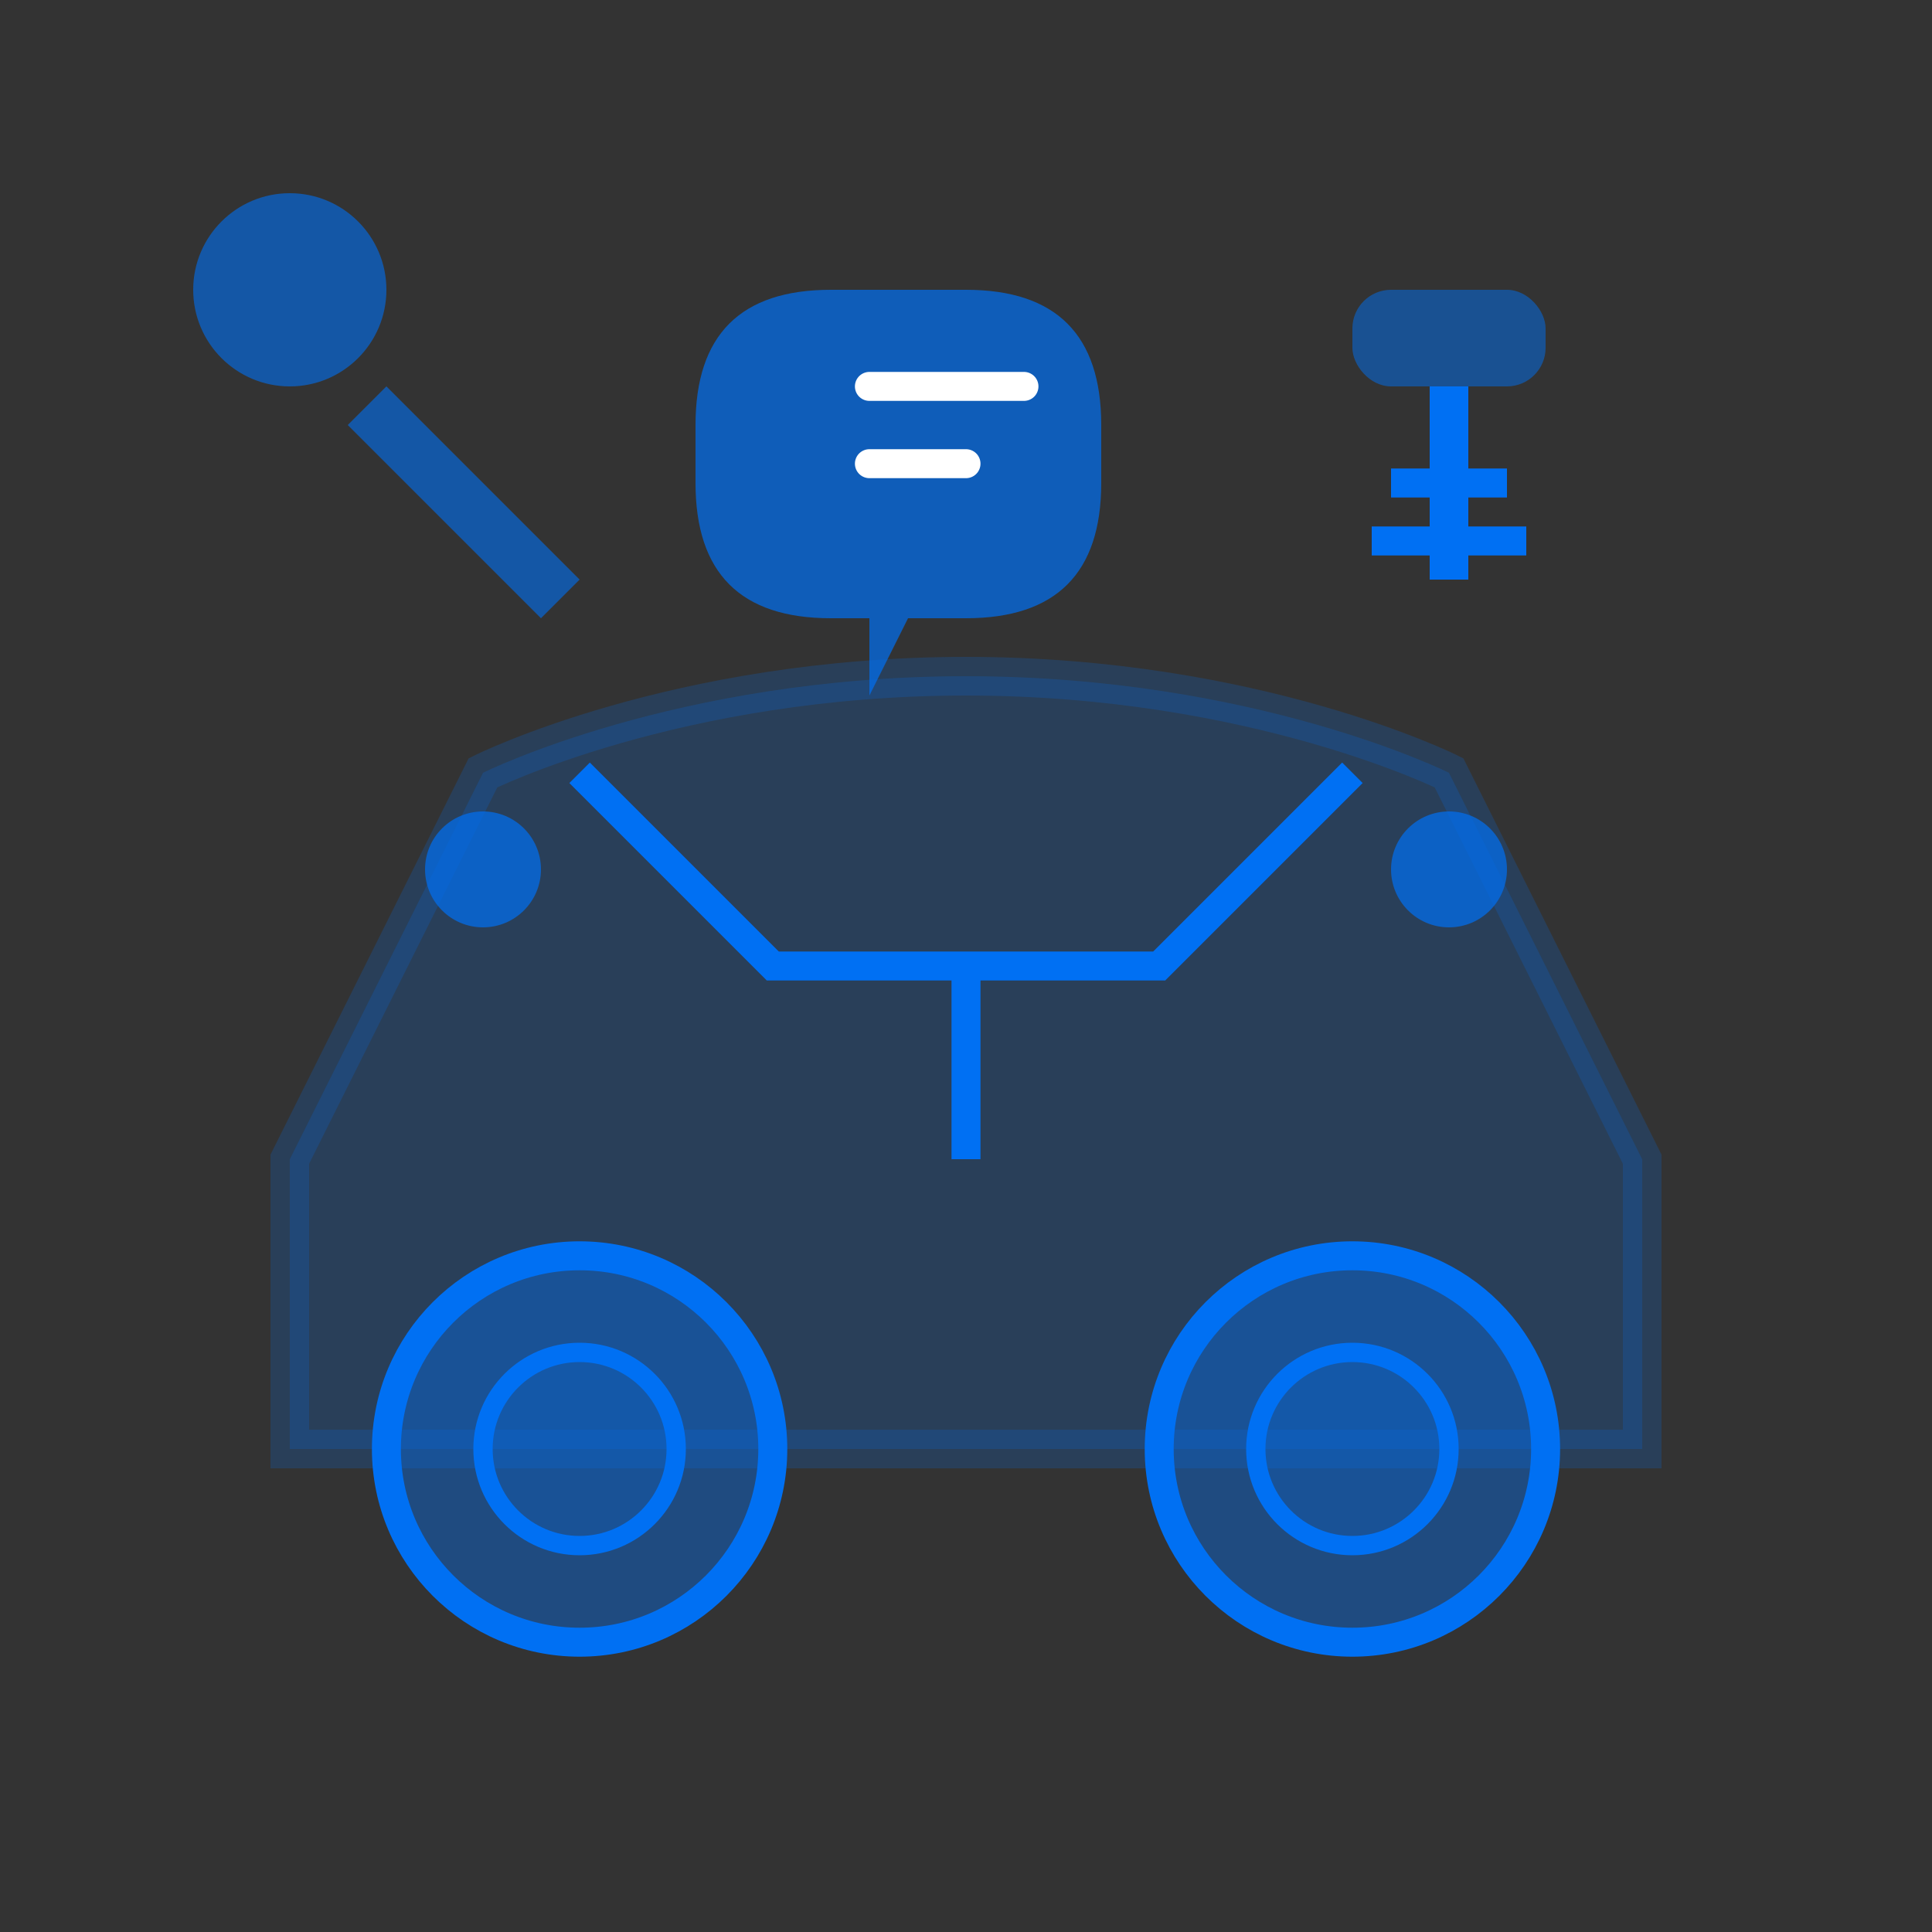 <!-- public/img/industries/automotive-icon.svg -->
<svg xmlns="http://www.w3.org/2000/svg" viewBox="0 0 100 100">
  <rect x="0" y="0" width="100" height="100" fill="#333333" stroke="none"/>
  <!-- Car Body -->
  <path d="M15,60 L25,40 C25,40 35,35 50,35 C65,35 75,40 75,40 L85,60 L85,75 L15,75 Z" 
        fill="#0070f3" 
        opacity="0.2" 
        stroke="#0070f3" 
        stroke-width="2"/>
  
  <!-- Wheels -->
  <circle cx="30" cy="75" r="10" fill="#0070f3" opacity="0.4"/>
  <circle cx="30" cy="75" r="10" fill="none" stroke="#0070f3" stroke-width="1.5"/>
  <circle cx="30" cy="75" r="5" fill="#0070f3" opacity="0.2"/>
  <circle cx="30" cy="75" r="5" fill="none" stroke="#0070f3" stroke-width="1"/>
  
  <circle cx="70" cy="75" r="10" fill="#0070f3" opacity="0.4"/>
  <circle cx="70" cy="75" r="10" fill="none" stroke="#0070f3" stroke-width="1.5"/>
  <circle cx="70" cy="75" r="5" fill="#0070f3" opacity="0.2"/>
  <circle cx="70" cy="75" r="5" fill="none" stroke="#0070f3" stroke-width="1"/>
  
  <!-- Windows -->
  <path d="M30,40 L40,50 L60,50 L70,40" fill="none" stroke="#0070f3" stroke-width="1.5"/>
  <line x1="50" y1="50" x2="50" y2="60" stroke="#0070f3" stroke-width="1.5"/>
  
  <!-- Headlights -->
  <circle cx="25" cy="45" r="3" fill="#0070f3" opacity="0.7"/>
  <circle cx="75" cy="45" r="3" fill="#0070f3" opacity="0.7"/>
  
  <!-- Wrench/Tool -->
  <path d="M20,20 L30,30 L28,32 L18,22 Z" fill="#0070f3" opacity="0.6"/>
  <circle cx="15" cy="15" r="5" fill="#0070f3" opacity="0.6"/>
  
  <!-- Keys -->
  <rect x="70" y="15" width="10" height="5" rx="2" fill="#0070f3" opacity="0.5"/>
  <line x1="75" y1="20" x2="75" y2="30" stroke="#0070f3" stroke-width="2"/>
  <line x1="72" y1="25" x2="78" y2="25" stroke="#0070f3" stroke-width="1.5"/>
  <line x1="71" y1="28" x2="79" y2="28" stroke="#0070f3" stroke-width="1.5"/>
  
  <!-- Chat Element -->
  <path d="M50,15 q7,0 7,7 v3 q0,7 -7,7 h-3 l-2,4 v-4 h-2 q-7,0 -7,-7 v-3 q0,-7 7,-7 z" 
        fill="#0070f3" 
        opacity="0.7"/>
  
  <!-- Chat Lines -->
  <line x1="45" y1="20" x2="53" y2="20" stroke="white" stroke-width="1.5" stroke-linecap="round"/>
  <line x1="45" y1="24" x2="50" y2="24" stroke="white" stroke-width="1.5" stroke-linecap="round"/>
</svg>